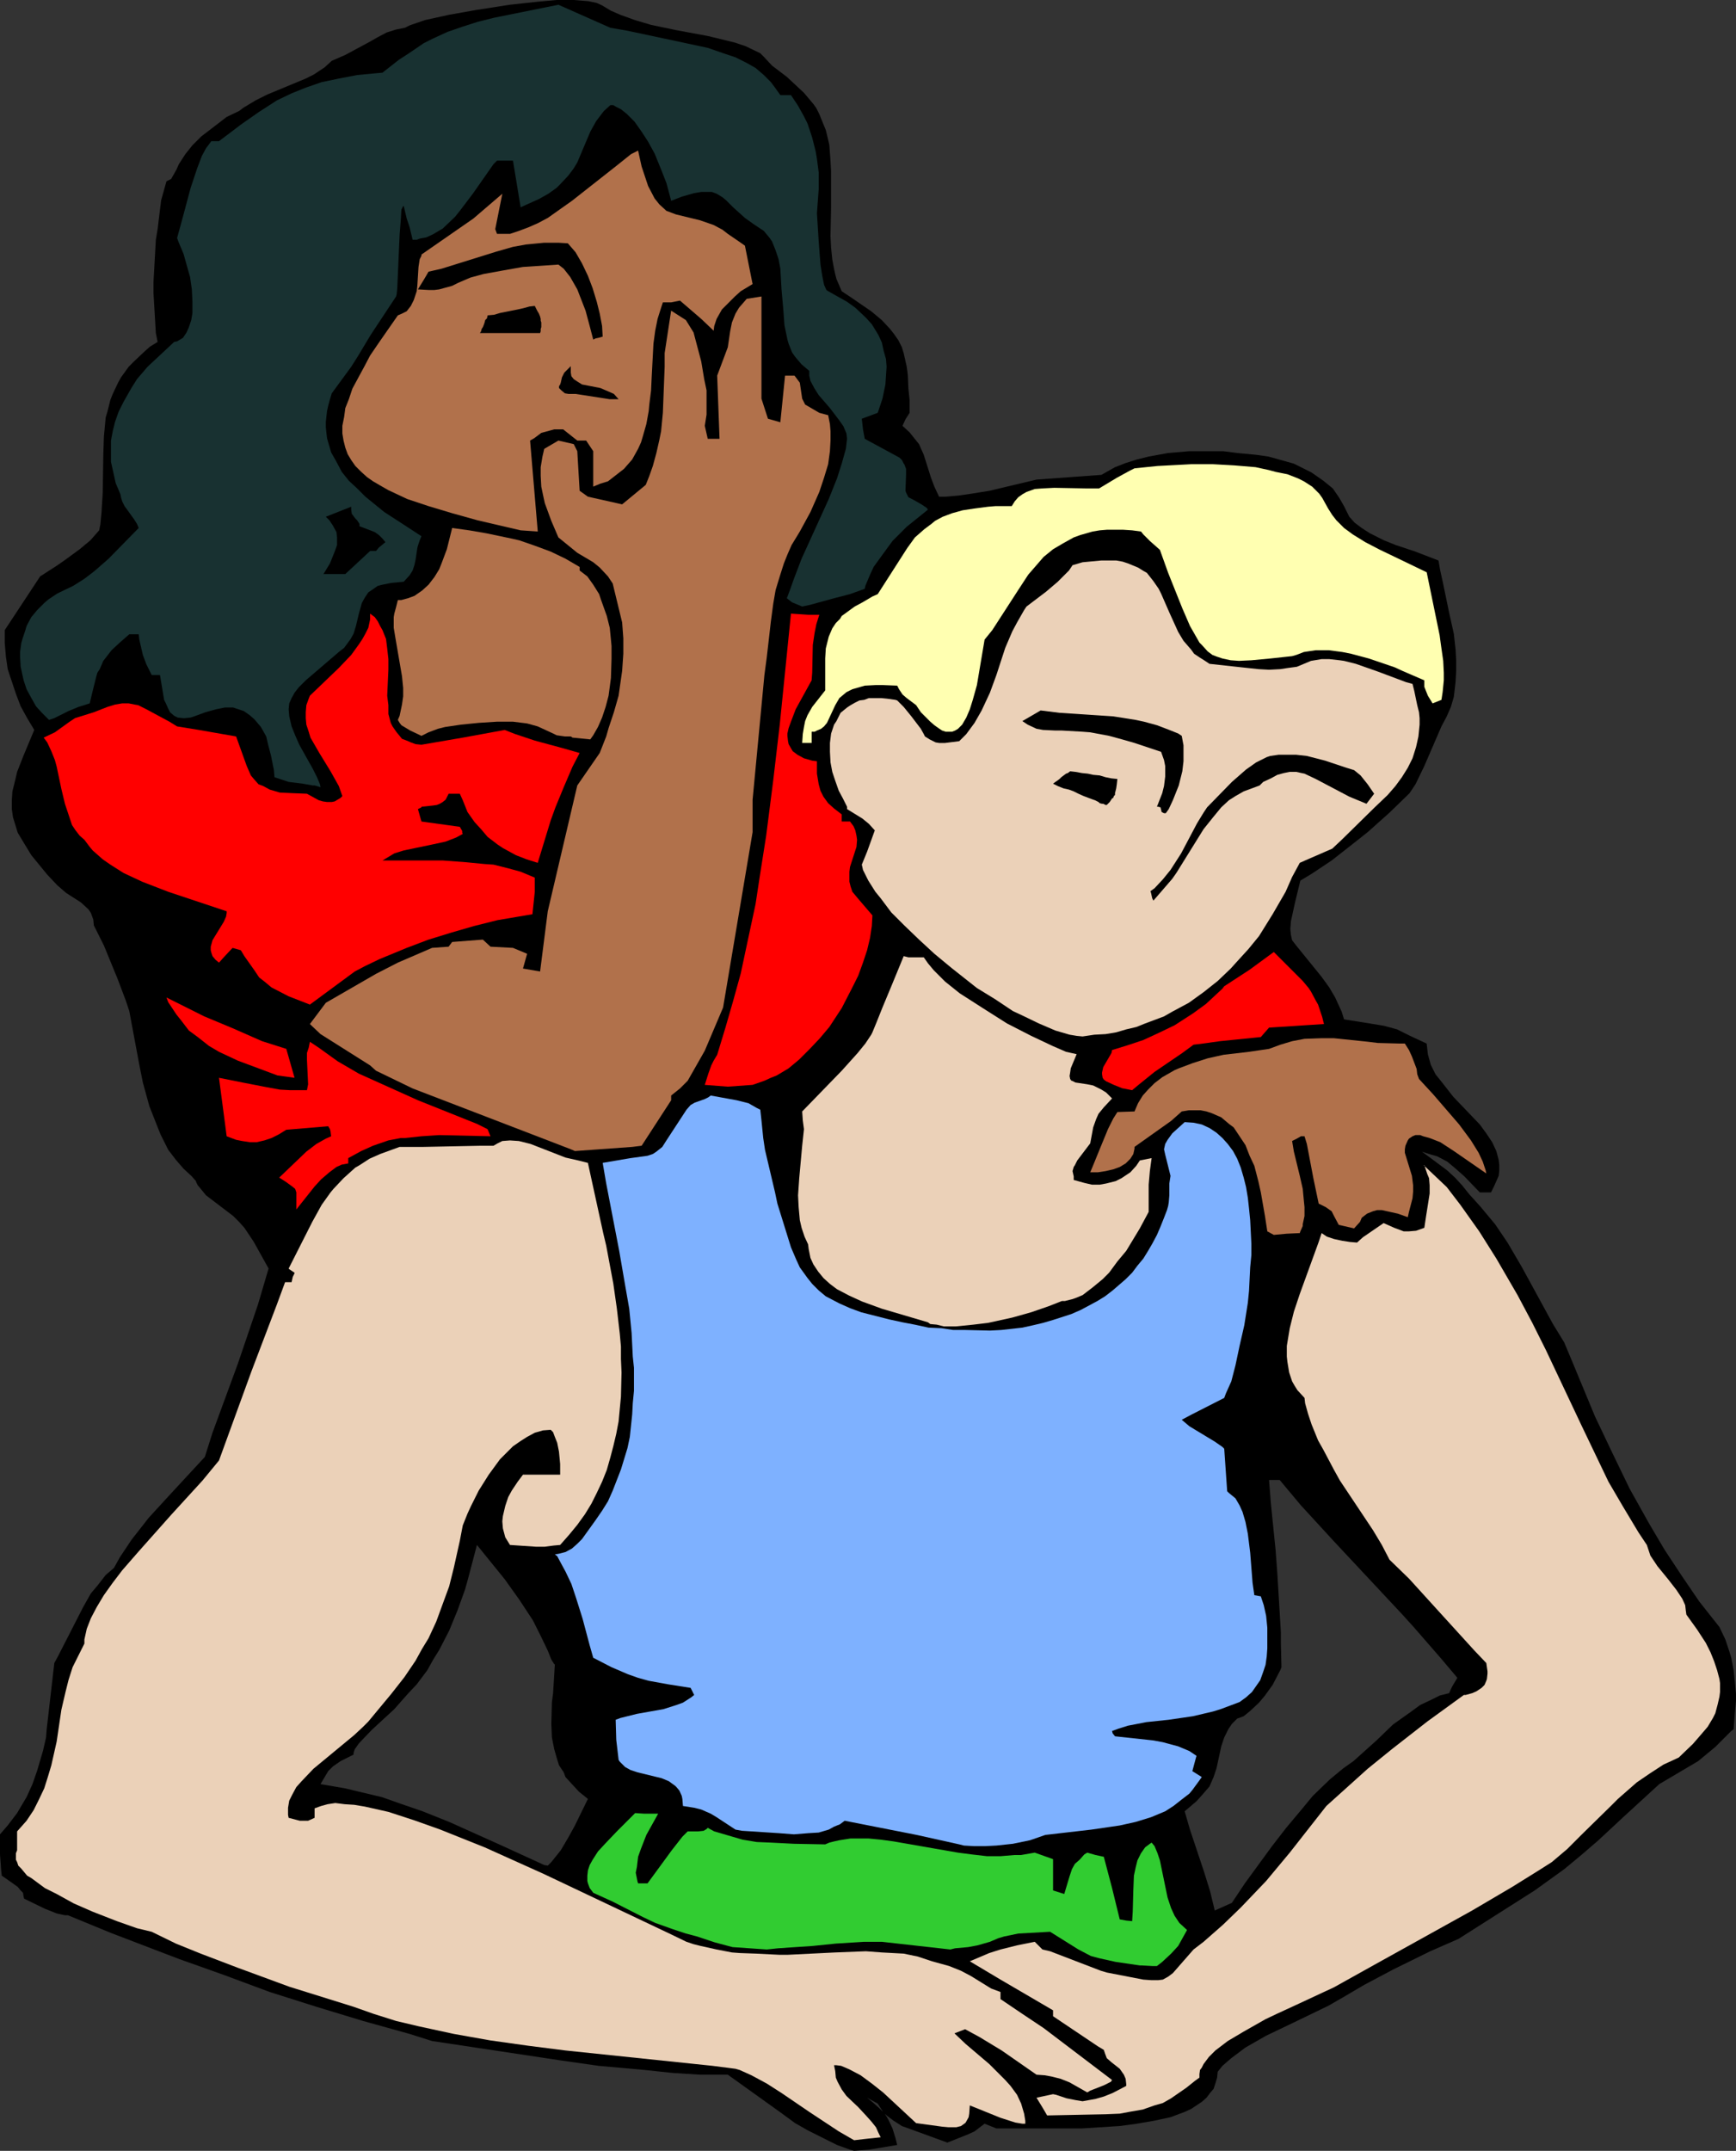 <?xml version="1.0" encoding="UTF-8" standalone="no"?>
<svg
   version="1.0"
   width="125.743mm"
   height="155.711mm"
   id="svg25"
   sodipodi:docname="Massage 1.wmf"
   xmlns:inkscape="http://www.inkscape.org/namespaces/inkscape"
   xmlns:sodipodi="http://sodipodi.sourceforge.net/DTD/sodipodi-0.dtd"
   xmlns="http://www.w3.org/2000/svg"
   xmlns:svg="http://www.w3.org/2000/svg">
  <rect width="100%" height="100%" fill="#333333" stroke="none"/>
  <sodipodi:namedview
     id="namedview25"
     pagecolor="#ffffff"
     bordercolor="#000000"
     borderopacity="0.25"
     inkscape:showpageshadow="2"
     inkscape:pageopacity="0.0"
     inkscape:pagecheckerboard="0"
     inkscape:deskcolor="#d1d1d1"
     inkscape:document-units="mm" />
  <defs
     id="defs1">
    <pattern
       id="WMFhbasepattern"
       patternUnits="userSpaceOnUse"
       width="6"
       height="6"
       x="0"
       y="0" />
  </defs>
  <path
     style="fill:#000000;fill-opacity:1;fill-rule:evenodd;stroke:none"
     d="m 12.766,473.3 h 89.038 l 6.141,-5.656 3.717,-4.201 2.424,-2.585 2.909,-3.878 1.616,-2.909 1.616,-2.585 2.747,-5.332 2.262,-5.494 2.101,-5.817 0.808,-2.909 2.424,-9.211 7.595,9.372 4.04,5.656 3.717,5.656 2.101,4.201 1.939,4.04 0.97,2.424 0.808,1.293 h 0.162 l -0.485,7.918 -0.323,2.424 -0.162,5.979 0.162,3.717 0.646,3.232 0.646,2.262 0.646,2.101 1.293,1.939 0.485,1.293 1.778,1.939 1.939,2.101 2.424,1.939 -3.555,7.272 -1.778,3.232 -2.101,3.555 -2.586,3.232 -0.97,0.97 -0.97,-0.162 -11.635,-5.333 -14.382,-6.464 -7.272,-2.909 -5.656,-1.939 -5.494,-1.939 -6.141,-1.454 -4.04,-0.97 -6.625,-1.131 2.101,-3.555 1.293,-1.293 2.101,-1.454 3.555,-1.778 v -0.485 l 0.323,-0.97 1.131,-1.616 3.555,-3.717 H 12.766 l -0.162,2.101 -0.808,3.555 -1.616,5.494 -1.293,3.717 -1.616,3.555 -0.97,1.616 -1.616,2.747 -2.586,3.393 L 0,501.902 v 5.494 l 0.323,4.363 0.162,1.454 2.101,1.454 2.262,1.616 0.808,0.97 0.646,0.646 0.162,1.131 0.162,0.485 5.656,2.747 3.232,1.293 2.262,0.485 h 0.808 l 11.796,4.848 18.583,7.11 12.281,4.363 12.604,4.686 12.766,4.04 12.766,3.878 12.766,3.555 6.141,1.939 35.389,5.333 10.18,1.454 12.604,1.131 7.595,0.808 7.595,0.485 h 7.595 l 14.22,10.18 4.201,3.07 3.393,1.939 5.817,2.909 2.262,1.131 3.555,1.293 1.131,0.323 4.04,-0.323 7.757,-1.293 -0.485,-1.939 -0.808,-2.585 -1.131,-2.424 -0.97,-1.616 -1.454,-1.454 -1.616,-1.454 -1.778,-1.454 2.909,1.616 1.454,2.262 0.97,0.97 1.939,1.454 2.262,1.454 2.262,0.808 10.18,3.717 5.656,-2.262 1.778,-0.808 2.747,-2.101 3.232,1.293 h 15.836 7.595 l 7.595,-0.485 2.586,-0.162 4.848,-0.646 4.686,-0.808 4.525,-0.97 3.878,-1.454 1.778,-0.808 1.454,-0.97 1.454,-0.97 1.293,-1.131 0.97,-1.293 0.97,-1.131 0.485,-1.454 0.485,-1.616 0.162,-1.616 1.293,-1.616 2.424,-2.101 3.878,-2.909 3.393,-1.939 2.262,-1.293 7.433,-3.555 9.696,-4.686 4.201,-2.424 5.494,-3.232 7.918,-4.201 10.18,-5.009 7.756,-3.393 20.846,-13.25 8.08,-5.817 4.686,-3.878 4.686,-4.04 6.949,-6.464 9.696,-8.888 10.665,-6.302 h -94.371 l -2.747,1.939 -3.717,3.07 -4.686,4.525 -3.07,3.717 -4.201,5.009 -3.878,5.009 -7.433,10.18 -3.555,5.332 -4.686,2.101 -1.293,-5.333 -1.616,-5.171 -3.878,-11.635 -1.454,-5.009 3.232,-2.747 1.454,-1.616 2.101,-2.424 1.131,-2.585 0.808,-2.424 1.293,-5.979 0.808,-2.424 1.131,-2.262 0.97,-1.454 1.454,-1.454 1.778,-0.646 1.778,-1.454 2.424,-2.262 1.616,-1.939 2.101,-2.909 2.101,-4.04 0.323,-0.808 -0.162,-6.464 v -3.07 l -0.97,-16.159 -0.485,-6.464 -1.293,-12.766 -0.485,-6.302 h 2.909 l 5.817,6.948 9.049,9.857 18.745,20.037 3.07,3.393 7.595,8.726 4.363,5.171 -1.454,2.424 -0.808,1.778 -2.586,0.646 -2.586,1.293 -2.747,1.293 -2.424,1.778 -5.009,3.555 -4.525,4.363 -6.302,5.656 h 94.371 l 4.686,-3.878 4.363,-4.363 0.646,-0.485 0.323,-4.201 0.323,-3.555 v -1.939 l -0.323,-3.393 -0.323,-3.07 -0.646,-3.393 -0.485,-1.616 -1.131,-3.393 -1.616,-3.393 -5.494,-6.948 -4.848,-7.11 -4.686,-7.11 -4.201,-7.11 -5.333,-9.534 -4.848,-10.019 -4.686,-9.857 -6.302,-15.19 -2.101,-5.009 -3.07,-5.009 -8.564,-15.674 -3.878,-6.625 -3.393,-5.009 -4.04,-4.848 -3.07,-3.393 -1.939,-2.424 -1.939,-2.101 -2.101,-1.939 -2.586,-1.939 -4.363,-3.232 1.939,0.646 2.262,0.646 2.747,1.454 1.939,1.616 2.747,2.424 4.201,4.363 h 3.07 l 0.808,-1.616 0.646,-1.454 0.646,-1.454 0.162,-1.454 v -1.454 l -0.162,-1.454 -0.646,-2.424 -1.131,-2.424 -1.616,-2.424 -1.778,-2.424 -7.272,-7.595 -2.909,-3.717 -1.939,-2.424 -1.293,-2.585 -0.808,-2.909 -0.323,-2.909 -4.525,-2.101 -3.555,-1.778 -3.555,-0.97 -3.878,-0.646 -7.11,-1.131 -0.646,-2.101 -1.778,-3.878 -1.616,-2.747 -2.101,-2.909 -6.949,-8.564 -1.131,-1.454 -0.323,-1.454 -0.162,-1.616 0.162,-2.101 1.131,-5.171 1.454,-5.979 3.232,-1.939 5.333,-3.555 5.979,-4.686 3.878,-3.07 5.979,-5.333 5.494,-5.333 1.616,-2.424 2.424,-5.009 4.686,-10.827 1.454,-2.747 1.131,-2.585 0.808,-2.747 0.323,-2.747 0.162,-1.454 0.162,-2.909 v -2.909 l -0.162,-2.909 -0.485,-4.363 -1.293,-5.817 -1.778,-8.564 -0.646,-2.909 -0.485,-2.747 -6.302,-2.424 -5.333,-1.778 -3.232,-1.293 -3.878,-1.939 -2.262,-1.454 -1.939,-1.454 -1.454,-1.616 -1.454,-2.909 -1.293,-2.262 -1.778,-2.585 -2.586,-2.101 -3.232,-2.262 -4.848,-2.424 -4.04,-1.131 -2.909,-0.808 -3.393,-0.485 -5.171,-0.485 -3.717,-0.485 h -5.656 -3.878 l -5.656,0.485 -5.333,0.97 -3.232,0.808 -3.07,0.97 -2.909,1.131 -2.586,1.454 -1.131,0.646 -17.775,1.293 -12.928,3.07 -5.009,0.808 -3.393,0.485 -3.555,0.323 h -1.778 l -1.293,-2.747 -0.97,-2.585 -1.939,-6.14 -1.293,-2.909 -1.293,-1.616 -1.293,-1.616 -1.939,-1.778 0.808,-1.778 1.131,-1.778 v -3.555 l -0.323,-3.07 -0.162,-3.717 -0.162,-1.293 -0.162,-1.131 -0.808,-3.555 -0.485,-1.616 -0.97,-1.939 -1.131,-1.616 -1.131,-1.454 -2.262,-2.424 -2.909,-2.424 -5.171,-3.555 -2.909,-1.939 -0.485,-1.131 -0.97,-2.262 -0.323,-1.293 -0.323,-1.454 -0.485,-2.585 -0.323,-3.232 -0.162,-3.07 0.162,-7.918 v -6.787 -3.07 l -0.162,-2.909 -0.323,-4.363 -0.646,-2.747 -0.323,-1.293 -1.778,-4.363 -0.808,-1.616 -0.808,-1.131 -2.586,-3.07 -4.686,-4.363 -4.04,-3.07 -2.262,-2.424 -0.97,-0.97 -4.04,-1.939 -2.909,-0.97 -7.272,-1.778 -8.726,-1.616 -6.949,-1.454 -4.363,-1.293 -4.04,-1.454 -2.586,-1.131 -2.424,-1.454 L 163.371,0.808 161.109,0.323 157.069,0 H 152.383 l -5.333,0.485 -7.433,0.808 -9.372,1.454 -7.272,1.293 -6.625,1.454 -4.201,1.454 -1.293,0.646 -2.424,0.485 -2.586,0.808 -2.424,1.293 -2.586,1.454 -6.302,3.393 -3.717,1.616 -1.939,1.778 -2.909,1.939 -2.262,1.131 -10.504,4.363 -3.232,1.616 -3.232,1.939 -1.293,0.97 -3.393,1.616 -4.201,3.232 -2.747,2.101 -2.424,2.424 -1.939,2.424 -1.778,2.747 -0.646,1.454 -1.454,2.585 -1.293,0.646 -1.454,5.171 -0.323,2.585 -0.646,5.333 -0.485,2.909 -0.323,5.817 -0.323,5.817 v 2.909 l 0.323,5.494 0.323,5.494 0.485,2.424 -2.101,1.293 -1.454,1.293 -2.909,2.747 -1.454,1.454 -2.101,2.909 -0.808,1.454 -1.454,3.07 -0.646,1.616 -0.808,3.232 -0.485,1.616 -0.162,1.778 -0.323,3.393 -0.162,5.009 -0.162,10.342 -0.323,5.333 -0.323,3.393 -0.323,1.616 -2.424,2.747 -2.909,2.424 -4.201,3.07 -2.101,1.454 -4.525,2.909 -9.696,14.705 v 1.939 1.616 l 0.323,3.717 0.485,3.393 1.131,3.393 1.131,3.393 1.293,3.393 1.778,3.232 1.939,3.232 -2.909,6.948 -1.778,4.525 -0.646,2.747 -0.646,2.585 -0.162,2.424 v 1.293 1.131 l 0.323,2.262 0.646,2.101 0.646,2.101 1.454,2.424 2.262,3.717 4.363,5.333 2.747,2.909 2.424,2.101 4.04,2.585 2.101,1.939 0.646,0.97 0.646,1.778 0.162,1.616 2.747,5.494 3.717,9.049 2.262,5.979 0.97,2.909 2.747,14.705 0.97,4.848 1.778,6.464 1.778,4.525 1.293,3.232 2.101,4.201 2.101,2.747 2.101,2.424 2.262,2.101 1.131,1.293 v 0.162 l 0.485,0.97 0.808,0.97 1.454,1.778 3.393,2.585 4.04,3.07 1.616,1.616 1.454,1.616 2.586,3.878 4.04,7.272 -2.909,9.857 -5.494,16.159 -6.949,18.906 -2.101,6.625 -10.019,10.827 -5.333,5.817 -4.686,5.979 -3.232,4.848 -1.616,2.909 -2.262,1.939 -2.262,2.909 -1.778,2.101 -2.101,3.717 -6.949,13.574 -0.97,1.778 z"
     id="path1" />
  <path
     style="fill:#ebd1b8;fill-opacity:1;fill-rule:evenodd;stroke:none"
     d="m 389.926,318.819 0.808,2.424 0.485,1.131 0.162,1.939 v 2.262 l -0.97,6.14 -0.485,3.232 -2.262,0.808 -1.939,0.162 h -1.454 l -2.586,-0.97 -2.909,-1.293 -5.656,3.878 -1.616,1.454 -1.939,-0.162 -2.101,-0.323 -2.262,-0.485 -1.939,-0.646 -1.454,-0.97 -0.808,2.424 -5.171,14.22 -1.616,4.848 -1.131,4.525 -0.808,4.848 v 2.909 l 0.162,1.454 0.485,2.909 0.808,2.424 0.646,1.131 0.808,1.293 1.939,2.101 0.162,1.454 0.808,2.909 0.97,2.909 1.778,4.363 1.454,2.585 2.909,5.494 1.616,2.909 9.049,13.574 2.424,4.04 2.101,4.04 5.333,5.171 8.08,8.888 9.857,10.827 3.232,3.393 0.323,2.262 v 0.646 l -0.162,1.454 -0.162,0.485 -0.485,1.131 -0.808,0.808 -1.454,0.97 -1.131,0.485 -1.778,0.485 h -0.485 l -10.019,7.272 -9.534,7.433 -6.787,5.494 -11.312,10.18 -10.019,12.766 -6.464,7.756 -6.949,7.272 -4.848,4.686 -5.333,4.686 -2.747,2.101 -5.656,6.464 -1.293,0.97 -1.454,0.808 -1.293,0.162 h -1.778 l -2.262,-0.162 -10.019,-1.939 -1.616,-0.485 -13.897,-5.333 -2.101,-0.485 -2.101,-2.101 -4.848,0.97 -4.525,1.131 -3.07,0.97 -5.333,2.262 8.403,5.009 14.382,8.403 v 1.616 l 12.281,8.241 1.616,0.97 0.323,0.97 0.485,1.293 1.293,1.131 2.262,1.778 1.131,1.616 0.485,1.131 0.162,1.454 v 0.485 l -3.717,1.939 -2.424,0.97 -2.262,0.646 -1.778,0.323 -1.778,0.323 -1.939,-0.323 -2.424,-0.485 -2.909,-0.97 -0.808,-0.162 -4.525,0.97 1.778,2.909 1.131,1.939 15.998,-0.323 3.878,-0.162 2.586,-0.485 3.717,-0.646 3.232,-1.131 2.262,-0.646 2.262,-1.293 2.101,-1.454 2.101,-1.454 2.424,-1.939 1.131,-0.808 v -0.97 l 0.162,-1.131 0.485,-0.646 0.485,-0.97 1.454,-1.939 1.778,-1.778 3.393,-2.585 4.363,-2.585 5.979,-3.393 3.07,-1.454 6.302,-2.909 9.372,-4.363 11.312,-6.302 26.501,-14.705 10.988,-6.464 7.272,-4.525 3.555,-2.262 4.201,-3.555 3.878,-3.878 8.08,-7.918 1.939,-1.939 5.171,-4.525 3.555,-2.424 3.717,-2.424 4.201,-1.939 3.878,-3.717 2.101,-2.424 1.939,-2.262 1.454,-2.424 0.646,-1.293 0.646,-2.424 0.485,-2.101 0.162,-1.293 v -2.424 l -0.162,-1.131 -0.646,-2.424 -0.808,-2.424 -0.97,-2.424 -1.293,-2.585 -2.424,-3.717 -2.909,-4.04 -0.162,-1.131 -0.162,-1.454 -0.808,-1.778 -1.616,-2.424 -2.262,-2.909 -2.909,-3.555 -1.939,-2.909 -0.323,-0.97 -0.646,-1.939 -2.262,-3.393 -4.363,-7.272 -3.878,-6.625 -7.433,-15.513 -9.696,-20.522 -3.717,-7.433 -4.04,-7.595 -5.817,-10.019 -4.686,-7.433 -5.171,-7.272 -3.717,-4.848 -6.141,-5.817 -0.162,-0.162 z"
     id="path2" />
  <path
     style="fill:#ebd1b8;fill-opacity:1;fill-rule:evenodd;stroke:none"
     d="m 233.826,585.606 -4.201,-2.424 -8.08,-5.333 -7.595,-5.171 -4.04,-2.585 -4.201,-2.262 -3.232,-1.454 -1.131,-0.323 -6.302,-0.808 -40.237,-4.201 -10.18,-1.293 -10.342,-1.454 -10.019,-1.778 -9.696,-2.101 -6.141,-1.454 -6.141,-1.939 -5.494,-1.939 -17.614,-5.494 -14.059,-5.171 -10.18,-3.878 -6.787,-2.747 -6.625,-3.232 -4.04,-0.97 -5.494,-1.939 -6.625,-2.585 -5.171,-2.262 -4.686,-2.585 -3.232,-1.616 -3.717,-2.747 -1.131,-0.646 -1.616,-1.939 -0.808,-0.808 -0.323,-0.97 -0.323,-0.646 v -0.97 -0.808 l 0.323,-0.808 v -5.171 l 2.586,-2.909 1.939,-2.909 1.454,-2.909 1.454,-3.07 0.97,-3.07 0.97,-3.232 1.454,-6.464 1.293,-8.726 1.131,-4.848 0.808,-3.232 1.131,-3.555 1.616,-3.232 1.616,-3.232 v -1.131 l 0.646,-2.909 1.131,-2.909 1.616,-3.07 1.939,-3.232 2.424,-3.393 2.586,-3.393 4.363,-5.009 9.049,-10.18 8.564,-9.372 4.525,-5.494 8.888,-24.4 6.949,-18.26 2.262,-6.14 h 1.778 l 0.323,-1.454 0.485,-0.97 v -0.162 l -1.454,-0.97 -0.162,-0.162 6.464,-12.766 2.586,-4.686 2.424,-3.393 0.808,-0.97 2.747,-2.909 3.232,-2.909 1.131,-0.646 2.747,-1.778 2.909,-1.293 3.555,-1.293 1.778,-0.646 h 6.302 l 15.998,-0.323 h 3.393 l 1.131,-0.646 1.293,-0.646 2.101,-0.162 2.424,0.162 3.232,0.808 9.534,3.717 3.555,0.808 2.586,0.646 4.201,19.229 0.808,3.393 1.939,10.342 0.97,6.787 0.808,6.948 0.323,3.555 v 3.393 l 0.162,3.717 -0.162,6.625 -0.323,3.393 -0.323,3.393 -0.646,3.393 -0.808,3.393 -0.808,3.07 -0.97,3.393 -1.293,3.232 -1.454,3.07 -1.454,2.909 -1.778,2.909 -2.101,2.909 -2.262,2.747 -2.424,2.747 -1.778,0.162 -2.424,0.323 h -2.424 l -7.11,-0.485 -1.293,-2.101 -0.646,-2.424 -0.162,-1.939 0.162,-1.454 0.646,-2.747 0.808,-2.424 0.97,-1.778 1.616,-2.424 1.454,-1.939 h 10.18 v -2.909 l -0.323,-3.393 -0.485,-2.424 -0.646,-1.616 -0.485,-1.293 -0.646,-0.646 -2.101,0.162 -2.262,0.646 -2.101,1.131 -1.778,1.131 -2.101,1.454 -1.616,1.616 -1.939,1.939 -3.07,4.201 -2.747,4.363 -2.101,4.201 -0.97,2.101 -1.293,3.232 -0.808,4.201 -1.616,7.272 -1.293,5.171 -1.778,4.848 -1.778,4.848 -2.101,4.525 -1.778,2.909 -1.778,3.232 -3.07,4.525 -3.555,4.525 -6.302,7.595 -1.454,1.454 -2.424,2.262 -11.15,9.211 -3.232,3.393 -1.454,1.616 -1.131,2.101 -0.808,1.616 -0.162,0.97 -0.162,0.97 v 0.97 0.97 l 0.162,0.808 3.07,0.808 h 0.97 1.293 l 1.778,-0.808 V 494.792 l 1.778,-0.646 1.778,-0.485 2.101,-0.323 2.586,0.323 2.586,0.162 2.909,0.485 6.464,1.454 6.949,2.262 7.272,2.585 12.12,4.848 16.159,7.272 34.419,16.321 4.686,2.262 1.939,0.646 1.939,0.485 4.363,0.97 4.201,0.808 2.101,0.162 4.525,0.162 6.464,0.323 h 2.101 l 13.089,-0.646 8.403,-0.323 4.363,0.323 5.979,0.323 3.878,0.808 3.878,1.293 4.686,1.293 3.232,1.293 2.747,1.454 5.494,3.393 2.586,0.97 v 1.939 l 5.979,4.04 5.817,3.878 18.745,14.22 -0.323,0.485 -1.939,0.97 -3.717,1.454 -0.808,0.485 -4.848,-2.747 -2.424,-0.97 -2.586,-0.646 -1.778,-0.323 -2.262,-0.162 -9.534,-6.625 -6.141,-3.717 -3.878,-2.101 -2.909,1.131 3.07,2.909 6.464,5.494 4.363,4.363 1.454,1.616 1.778,2.424 1.131,2.424 0.808,2.747 0.162,0.97 0.162,0.97 v 0.808 h -0.808 l -1.939,-0.323 -4.04,-1.293 -8.403,-3.393 -0.162,2.262 -0.162,0.97 -0.808,1.454 -0.162,0.162 -1.131,0.808 -1.293,0.323 h -2.101 l -1.778,-0.162 -7.11,-0.97 -9.049,-8.403 -3.07,-2.424 -3.07,-2.262 -3.07,-1.616 -2.262,-0.97 -1.293,-0.162 h -0.646 l 0.323,1.616 0.162,1.778 0.485,1.131 1.131,2.101 1.293,1.778 3.232,3.07 2.101,2.262 1.454,1.616 1.293,1.616 0.646,1.454 0.646,1.293 -4.525,0.485 z"
     id="path3" />
  <path
     style="fill:#31cc31;fill-opacity:1;fill-rule:evenodd;stroke:none"
     d="m 312.038,537.775 -6.625,-0.97 -4.363,-0.97 -2.424,-0.646 -3.393,-1.778 -7.756,-4.848 -8.726,0.485 -3.878,0.808 -1.616,0.485 -2.262,0.97 -3.393,0.97 -2.586,0.485 -3.555,0.323 -1.293,0.323 -18.745,-2.101 h -4.848 l -7.756,0.485 -6.302,0.646 -9.534,0.646 -3.07,0.323 -4.686,-0.323 -4.686,-0.323 -4.848,-1.293 -4.848,-1.616 -3.07,-0.808 -3.878,-1.293 -4.525,-1.616 -3.393,-1.616 -8.241,-4.201 -3.555,-1.616 -1.778,-0.808 -0.97,-1.293 -0.485,-1.293 -0.162,-0.646 v -1.454 l 0.162,-1.454 0.485,-1.454 0.808,-1.454 1.454,-2.262 1.939,-2.101 3.232,-3.393 5.009,-5.009 2.424,0.162 h 3.878 l -3.232,5.817 -1.454,3.717 -0.808,2.262 -0.323,2.747 -0.323,1.616 0.485,2.424 0.162,0.485 h 2.586 l 6.625,-9.049 2.909,-3.717 1.454,-1.454 h 2.909 l 1.454,-0.162 0.808,-0.485 0.323,-0.323 1.778,0.97 3.878,1.131 3.878,1.131 3.878,0.646 3.878,0.162 6.302,0.323 8.564,0.162 1.131,-0.485 1.293,-0.323 1.454,-0.323 3.07,-0.485 h 1.616 3.232 l 3.393,0.323 3.555,0.485 17.614,3.07 3.717,0.485 4.201,0.485 h 3.717 l 3.878,-0.323 h 1.778 l 3.717,-0.646 5.009,1.778 v 8.564 l 3.07,0.97 1.454,-4.848 0.646,-1.939 0.808,-1.454 1.293,-1.131 1.293,-1.454 0.808,-0.485 2.262,0.646 2.262,0.485 2.262,8.564 2.101,8.564 1.778,0.323 1.616,0.162 0.162,-2.585 0.162,-5.817 0.162,-4.04 0.485,-2.262 0.485,-1.939 0.97,-1.939 1.131,-1.616 1.293,-0.97 0.485,-0.323 0.808,0.97 0.808,1.939 0.646,1.939 2.101,10.18 0.97,2.909 0.97,2.101 1.293,1.939 2.101,1.939 -1.616,2.909 -0.808,1.454 -1.939,2.101 -2.424,2.262 -1.454,1.131 h -1.293 l -2.909,-0.162 z"
     id="path4" />
  <path
     style="fill:#7eb1ff;fill-opacity:1;fill-rule:evenodd;stroke:none"
     d="m 262.59,504.649 -11.635,-2.585 -19.714,-3.878 -1.293,0.97 -1.616,0.646 -1.454,0.808 -2.747,0.808 -2.747,0.162 -4.04,0.323 -4.201,-0.323 -10.019,-0.646 -1.778,-0.323 -5.171,-3.393 -1.616,-0.97 -2.586,-1.131 -1.939,-0.485 -3.07,-0.485 -0.162,-1.939 -0.162,-0.808 -0.646,-1.454 -0.808,-0.97 -0.323,-0.323 -1.778,-1.293 -1.939,-0.808 -6.625,-1.616 -1.939,-0.646 -1.454,-0.808 -1.454,-1.454 -0.323,-0.485 -0.646,-5.494 -0.162,-5.494 1.293,-0.485 4.525,-1.131 7.272,-1.293 3.555,-1.131 1.778,-0.646 2.262,-1.454 0.808,-0.646 -0.97,-1.939 -6.141,-0.97 -5.333,-0.97 -2.909,-0.808 -2.747,-0.97 -4.525,-1.939 -5.009,-2.585 -0.97,-3.393 -1.939,-7.272 -1.778,-5.656 -1.293,-3.878 -1.616,-3.393 -0.97,-1.778 -1.293,-2.424 -0.646,-0.485 0.97,-0.162 1.939,-0.485 1.778,-0.97 1.454,-1.293 1.293,-1.293 3.717,-5.171 1.778,-2.585 1.616,-2.585 1.293,-2.909 1.131,-2.909 1.131,-2.909 1.778,-5.817 0.646,-3.07 0.646,-6.14 0.162,-3.07 0.323,-3.393 v -6.302 l -0.323,-3.07 -0.323,-6.464 -0.646,-6.625 -1.131,-6.464 -1.616,-9.372 -3.555,-18.421 -0.97,-5.656 7.595,-1.293 4.686,-0.646 1.454,-0.485 0.97,-0.646 1.616,-1.293 1.131,-1.778 5.494,-8.403 1.131,-1.293 1.131,-0.646 2.747,-0.97 0.97,-0.485 0.646,-0.485 7.11,1.293 3.232,0.808 2.262,1.293 0.97,0.485 0.323,2.909 0.485,4.848 0.485,3.232 2.747,11.635 0.646,3.07 3.717,11.958 1.454,3.393 0.97,2.101 2.101,2.909 1.293,1.616 1.778,1.778 1.939,1.616 3.717,1.939 2.909,1.293 3.07,1.131 7.595,1.939 3.717,0.808 3.393,0.646 3.717,0.808 3.555,0.162 3.232,0.485 h 3.393 l 6.625,0.162 3.07,-0.162 5.817,-0.646 2.909,-0.646 2.747,-0.646 2.747,-0.808 5.009,-1.616 2.586,-1.131 4.525,-2.424 2.101,-1.293 2.101,-1.616 3.555,-3.07 1.778,-1.778 1.454,-1.939 1.616,-1.939 1.293,-2.101 1.131,-1.939 1.293,-2.424 0.97,-2.262 0.97,-2.424 0.808,-2.101 0.323,-1.131 0.162,-0.97 0.162,-1.939 v -3.232 l 0.323,-2.101 -1.454,-5.817 -0.323,-1.454 0.323,-1.454 0.646,-1.131 1.293,-1.778 3.393,-3.07 2.424,0.162 2.262,0.485 2.101,0.97 1.939,1.293 1.616,1.454 1.454,1.616 1.454,1.939 1.131,2.101 0.97,2.424 0.808,2.747 0.646,2.585 0.485,2.909 0.323,2.909 0.323,3.232 0.323,6.464 v 3.07 l -0.323,3.393 -0.323,6.464 -0.323,3.232 -0.97,6.14 -1.293,5.656 -1.131,5.333 -1.131,4.363 -1.454,3.232 -0.485,1.293 -8.888,4.525 -2.747,1.454 2.101,1.778 6.949,4.201 2.101,1.454 0.485,0.485 0.808,11.635 0.485,0.485 1.778,1.454 1.131,1.939 0.808,1.778 0.808,2.747 0.646,3.232 0.646,5.171 0.646,8.241 0.485,3.393 1.778,0.323 0.808,2.424 0.646,2.909 0.323,3.232 v 2.262 3.393 l -0.162,2.262 -0.323,2.262 -0.646,1.939 -0.808,2.262 -1.131,1.616 -1.131,1.616 -1.616,1.454 -1.778,1.293 -5.171,1.939 -2.101,0.646 -5.494,1.293 -6.625,0.97 -6.141,0.646 -5.009,0.97 -2.586,0.808 -1.778,0.646 0.162,0.646 0.646,0.808 10.504,1.131 2.586,0.485 4.201,1.131 3.07,1.293 1.939,1.293 -1.131,4.201 1.293,0.808 1.293,0.808 -0.808,1.131 -1.778,2.424 -0.808,0.97 -2.101,1.616 -2.262,1.778 -2.262,1.454 -3.878,1.616 -4.201,1.293 -4.363,0.97 -7.756,1.131 -12.604,1.454 -4.201,1.454 -4.686,0.97 -4.525,0.485 -3.07,0.162 h -3.07 l -2.747,-0.162 z"
     id="path5" />
  <path
     style="fill:#ebd1b8;fill-opacity:1;fill-rule:evenodd;stroke:none"
     d="m 254.026,361.803 -12.604,-3.717 -5.333,-1.939 -3.555,-1.616 -3.393,-1.778 -1.939,-1.454 -1.778,-1.616 -1.454,-1.778 -1.293,-1.939 -0.808,-1.778 -0.485,-2.424 -0.162,-1.293 -0.97,-2.101 -0.808,-2.424 -0.485,-2.101 -0.323,-3.555 -0.162,-3.232 0.323,-4.686 0.808,-8.888 0.485,-4.525 -0.323,-2.424 -0.162,-2.424 10.827,-11.15 4.363,-4.848 2.101,-2.585 1.616,-2.424 0.323,-0.646 1.131,-2.747 1.616,-4.04 2.424,-5.817 3.393,-8.241 1.293,0.323 h 2.909 1.293 l 1.131,1.616 1.616,1.939 3.07,3.07 4.04,3.232 6.302,4.04 6.625,4.201 6.625,3.393 5.817,2.747 3.717,1.616 2.909,0.646 -1.616,3.878 -0.162,1.131 -0.162,0.97 0.162,0.808 0.323,0.485 h 0.162 l 0.97,0.485 3.232,0.485 1.616,0.323 2.262,1.131 1.293,0.808 1.616,1.616 -2.262,2.424 -1.454,1.778 -0.646,1.454 -0.808,2.262 -0.808,4.363 -3.555,4.686 -0.646,1.293 -0.323,0.485 -0.323,1.131 0.323,1.454 v 0.97 l 2.909,0.808 2.101,0.485 h 2.101 l 1.778,-0.323 2.586,-0.646 1.616,-0.808 2.424,-1.616 1.616,-1.778 0.97,-1.454 3.232,-0.646 -0.485,3.555 -0.323,3.717 v 3.555 1.939 1.939 l -2.424,4.525 -3.717,6.14 -2.424,2.909 -2.262,3.07 -1.778,1.778 -2.747,2.262 -2.747,2.101 -1.939,0.808 -0.97,0.323 -1.939,0.485 h -0.808 l -3.717,1.454 -4.686,1.616 -5.171,1.454 -6.625,1.454 -4.04,0.485 -4.848,0.485 h -3.232 l -1.939,-0.485 -1.778,-0.162 z"
     id="path6" />
  <path
     style="fill:#b1714b;fill-opacity:1;fill-rule:evenodd;stroke:none"
     d="m 348.72,337.887 -1.778,-0.97 -0.646,-4.201 -1.131,-6.464 -0.646,-2.909 -1.131,-4.363 -1.293,-2.747 -1.131,-2.909 -1.616,-2.424 -1.616,-2.424 -1.293,-0.97 -2.101,-1.778 -2.586,-1.131 -1.454,-0.485 -1.616,-0.323 h -1.454 -1.778 l -1.939,0.323 -2.909,2.585 -10.019,7.11 v 0.485 l -0.323,1.454 -0.808,1.293 -1.293,1.293 -1.616,0.97 -1.778,0.646 -2.101,0.485 -2.101,0.323 h -2.101 l 0.808,-1.939 1.778,-4.363 2.262,-5.494 1.454,-2.909 1.131,-1.778 4.686,-0.162 0.97,-2.262 1.293,-2.101 1.454,-1.616 1.778,-1.778 2.101,-1.616 3.393,-1.939 1.131,-0.485 3.878,-1.454 4.04,-1.293 4.363,-0.97 6.949,-0.808 5.494,-0.808 3.07,-1.131 3.232,-0.97 3.393,-0.646 4.525,-0.162 h 3.555 l 9.372,0.97 2.586,0.323 5.979,0.162 h 1.454 l 1.131,1.778 0.808,1.778 1.293,3.393 0.162,1.454 0.485,1.293 3.878,4.201 7.11,8.241 3.232,4.363 2.101,3.393 1.131,2.424 0.808,2.424 0.162,0.808 -8.888,-6.14 -3.717,-2.424 -2.909,-1.131 -1.778,-0.485 -0.808,-0.323 h -1.293 l -0.808,0.323 -0.97,0.646 -0.323,0.485 -0.646,1.454 -0.162,0.97 v 0.97 l 1.939,6.302 0.323,2.585 v 1.778 l -0.162,1.778 -0.97,3.717 -0.323,1.454 -2.747,-0.97 -2.909,-0.646 -1.454,-0.323 h -1.293 l -1.131,0.323 -1.616,0.646 -1.454,1.131 -0.485,1.131 -1.616,1.778 -4.201,-0.97 -1.293,-2.424 -0.646,-1.293 -1.616,-1.131 -1.939,-0.97 -1.454,-6.948 -1.778,-9.372 -0.646,-2.101 h -0.97 l -1.131,0.646 -1.293,0.646 0.485,2.909 1.616,6.625 0.808,3.555 0.323,3.393 0.162,1.616 v 2.424 l -0.485,2.262 v 0.485 l -0.646,1.454 -0.162,0.485 -3.555,0.162 z"
     id="path7" />
  <path
     style="fill:#ff0000;fill-opacity:1;fill-rule:evenodd;stroke:none"
     d="m 81.12,330.939 v -3.717 -0.97 l -0.323,-0.97 -0.808,-0.646 -1.778,-1.293 -1.778,-1.131 7.433,-7.11 2.747,-2.101 2.586,-1.454 1.454,-0.646 -0.162,-1.293 -0.162,-0.646 -0.485,-0.808 -11.473,0.97 -2.101,1.293 -1.939,0.97 -1.939,0.646 -2.101,0.485 H 68.354 l -2.101,-0.323 -1.616,-0.323 -2.586,-0.97 -2.101,-15.998 6.464,1.293 5.817,1.131 4.363,0.808 2.909,0.162 h 3.07 1.454 l 0.323,-1.616 -0.323,-6.787 v -1.778 l 0.485,-1.454 0.323,-1.616 2.424,1.616 5.171,3.717 5.817,3.393 6.464,2.909 9.696,4.363 16.159,6.464 2.909,1.454 0.808,1.939 -14.059,-0.323 -4.848,0.323 -4.525,0.485 h -1.131 l -3.393,0.646 -4.201,1.454 -3.232,1.454 -3.555,1.939 v 1.454 l -1.778,0.323 -1.454,0.646 -1.939,1.454 -2.262,1.939 -1.778,1.939 z"
     id="path8" />
  <path
     style="fill:#b1714b;fill-opacity:1;fill-rule:evenodd;stroke:none"
     d="m 156.261,314.456 -10.504,-4.04 -32.804,-12.604 -10.019,-4.848 -1.616,-1.454 -13.574,-8.564 -2.909,-2.747 4.363,-5.817 13.735,-7.918 5.979,-3.07 9.372,-4.04 4.525,-0.323 0.97,-1.293 8.403,-0.646 2.101,1.939 6.141,0.323 3.878,1.616 -1.131,4.04 4.686,0.808 2.101,-16.482 8.08,-34.419 6.141,-8.888 1.778,-4.525 0.646,-2.262 1.454,-4.363 1.293,-4.525 0.323,-2.262 0.646,-4.525 0.323,-4.686 V 174.68 l -0.323,-4.363 -2.586,-10.665 -1.293,-1.939 -2.262,-2.424 -1.778,-1.454 -4.363,-2.585 -5.171,-4.201 -1.939,-4.525 -1.778,-4.848 -0.323,-1.454 -0.646,-3.07 -0.162,-2.909 v -2.424 l 0.485,-2.909 0.485,-2.101 3.878,-2.262 4.201,0.97 0.97,1.939 0.646,10.827 2.262,1.616 9.372,2.101 6.464,-5.333 0.97,-2.424 0.97,-2.747 0.97,-3.555 0.808,-3.555 0.485,-2.424 0.485,-5.009 0.485,-12.604 v -3.717 l 1.778,-11.635 4.04,2.585 2.101,3.393 2.101,7.918 0.808,4.848 0.646,3.07 v 1.778 4.848 l -0.485,3.07 0.808,3.555 h 3.232 l -0.646,-17.29 2.909,-7.756 0.646,-4.363 0.485,-2.424 0.97,-2.424 0.97,-1.616 2.101,-2.424 4.04,-0.646 v 27.955 l 1.778,5.494 3.393,0.97 1.293,-12.766 h 2.586 l 1.454,1.939 0.646,4.363 0.808,1.616 3.878,2.262 2.424,0.646 0.485,2.424 0.162,1.939 v 2.585 l -0.162,2.909 -0.485,3.555 -1.131,3.717 -1.293,3.878 -2.424,5.494 -2.909,5.333 -2.262,3.717 -1.131,2.585 -0.97,2.424 -1.131,3.555 -1.131,3.717 -0.646,3.717 -0.646,4.848 -1.131,9.857 -0.646,4.848 -3.232,34.096 v 8.888 l -8.08,47.993 -5.009,11.796 -4.686,8.241 -2.101,2.101 -2.424,1.939 v 1.293 l -8.08,12.443 -2.586,0.323 -15.675,1.131 z"
     id="path9" />
  <path
     style="fill:#ff0000;fill-opacity:1;fill-rule:evenodd;stroke:none"
     d="m 307.352,297.812 -2.424,-0.97 -2.101,-0.97 -0.646,-0.485 -0.323,-0.485 -0.162,-0.97 v -0.485 l 0.323,-1.454 2.262,-3.878 0.162,-0.808 4.201,-1.293 4.363,-1.454 4.201,-1.939 4.363,-2.101 5.009,-3.232 3.555,-2.585 2.262,-2.101 2.262,-2.101 0.485,-0.646 6.949,-4.525 6.625,-4.848 7.918,7.918 1.616,1.939 0.646,0.97 1.293,2.424 0.646,1.131 1.131,3.393 0.485,1.939 -15.028,0.97 -2.262,2.585 -11.15,1.131 -4.686,0.646 -2.586,0.323 -3.07,2.262 -7.595,5.171 -4.201,3.393 -1.939,1.616 -2.424,-0.485 z"
     id="path10" />
  <path
     style="fill:#ff0000;fill-opacity:1;fill-rule:evenodd;stroke:none"
     d="m 199.245,297.328 -6.302,-0.485 0.97,-3.07 0.808,-2.262 0.646,-1.293 0.97,-1.616 2.262,-7.433 2.101,-7.272 2.101,-7.595 1.616,-7.595 2.424,-11.311 1.131,-7.433 1.778,-11.311 1.939,-15.19 1.778,-15.19 3.07,-30.379 4.848,0.323 h 2.909 l -0.808,2.585 -0.485,2.424 -0.485,3.232 -0.162,7.595 -0.162,2.101 -4.363,7.918 -1.293,3.393 -0.646,1.778 -0.323,1.454 v 0.646 l 0.162,1.454 0.162,0.808 0.646,1.131 0.485,0.808 1.293,0.97 1.778,0.97 2.262,0.646 1.293,0.162 v 3.393 l 0.485,2.909 0.485,1.778 0.808,1.616 1.293,1.778 1.616,1.454 2.101,1.616 v 1.939 h 2.262 l 0.97,1.293 0.485,1.131 0.323,1.454 0.162,1.131 -0.162,1.939 -1.778,5.494 -0.162,1.293 v 1.454 1.293 l 0.323,1.293 0.485,1.454 1.616,1.939 3.878,4.525 -0.162,2.909 -0.485,3.232 -0.808,3.393 -1.131,3.393 -1.293,3.555 -1.778,3.555 -2.747,5.333 -3.393,5.171 -2.586,3.07 -2.747,2.909 -2.909,2.909 -2.909,2.424 -3.232,1.939 -1.616,0.646 -1.778,0.808 -3.232,1.131 z"
     id="path11" />
  <path
     style="fill:#ff0000;fill-opacity:1;fill-rule:evenodd;stroke:none"
     d="m 75.949,294.257 -10.827,-4.04 -5.171,-2.424 -2.747,-1.616 -3.07,-2.424 -2.424,-1.778 -2.101,-2.747 -1.293,-1.616 -2.262,-3.393 -0.485,-1.293 10.342,5.171 7.757,3.232 8.08,3.555 6.625,2.101 2.262,7.918 z"
     id="path12" />
  <path
     style="fill:#ff0000;fill-opacity:1;fill-rule:evenodd;stroke:none"
     d="m 11.958,201.827 3.07,-1.454 4.04,-2.909 1.454,-0.97 2.586,-0.808 2.586,-0.808 3.717,-1.454 2.101,-0.646 1.939,-0.323 h 1.778 l 1.616,0.323 0.97,0.162 2.262,1.131 6.302,3.393 2.101,1.293 5.979,0.97 10.18,1.778 2.909,8.08 1.131,2.585 0.808,0.97 1.293,1.454 1.293,0.485 1.778,0.97 2.747,0.808 3.393,0.162 4.04,0.162 3.232,1.778 1.131,0.323 1.131,0.162 h 1.293 l 0.808,-0.162 1.616,-0.97 0.485,-0.485 -0.97,-2.747 -2.262,-4.04 -3.07,-5.009 -2.424,-4.201 -0.485,-1.616 -0.646,-1.939 -0.162,-1.778 v -1.616 l 0.162,-1.939 0.646,-1.778 0.323,-0.808 7.918,-7.595 3.393,-3.555 2.101,-2.909 0.97,-1.454 0.808,-1.454 0.808,-1.616 0.485,-2.262 v -1.616 l 1.293,0.97 0.808,1.131 0.646,1.293 0.646,1.131 0.97,2.424 0.323,2.585 0.323,2.909 v 2.909 l -0.323,7.11 0.323,2.585 v 2.424 l 0.646,2.424 0.485,0.97 1.131,1.616 0.808,0.97 0.646,0.808 1.293,0.485 1.131,0.485 1.293,0.485 1.616,0.162 11.312,-1.939 11.473,-2.101 2.909,1.131 5.333,1.778 7.757,2.101 4.525,1.293 -1.939,3.717 -2.424,5.656 -2.262,5.494 -1.293,3.555 -3.555,11.635 -3.07,-0.97 -2.909,-1.131 -3.555,-1.939 -1.454,-0.97 -2.747,-2.101 -1.778,-2.101 -1.778,-1.939 -1.939,-2.747 -1.293,-3.232 -0.808,-1.778 h -3.07 l -0.808,1.616 -0.808,0.646 -0.808,0.485 -0.808,0.323 -1.131,0.162 -3.07,0.323 v 0.162 l -0.97,0.485 0.646,2.262 0.323,1.131 10.504,1.454 0.646,1.131 v 0.485 l 0.162,0.323 -1.778,0.97 -2.909,1.131 -3.717,0.808 -7.756,1.616 -2.586,0.808 -1.616,0.97 -1.616,0.97 h 16.483 l 6.464,0.485 5.009,0.485 2.424,0.162 3.878,0.97 3.555,0.97 3.878,1.616 v 3.878 l -0.646,6.14 -9.534,1.616 -6.464,1.616 -6.141,1.778 -6.302,1.939 -5.979,2.262 -7.433,3.07 -4.04,1.939 -2.747,1.454 -3.07,2.262 -9.211,6.787 -5.817,-2.262 -4.686,-2.424 -1.939,-1.616 -1.454,-1.131 -1.293,-1.939 -2.747,-3.878 -0.97,-1.616 -1.131,-0.323 -1.131,-0.323 -2.424,2.585 -1.293,1.454 -0.97,-0.808 -0.808,-0.97 -0.323,-0.97 -0.162,-0.646 v -0.97 l 0.485,-1.778 3.07,-5.009 0.646,-1.454 0.162,-0.97 v -0.485 l -15.998,-5.333 -7.11,-2.747 -5.171,-2.424 -3.555,-2.262 -2.101,-1.454 -2.747,-2.424 -0.808,-0.97 -1.454,-1.939 -1.293,-1.131 -1.131,-1.454 -0.97,-1.454 -0.97,-2.909 -0.97,-2.909 -0.97,-4.04 -1.293,-6.14 -0.485,-1.778 -0.97,-2.424 -1.131,-2.424 z"
     id="path13" />
  <path
     style="fill:#ebd1b8;fill-opacity:1;fill-rule:evenodd;stroke:none"
     d="m 296.363,283.592 -1.616,-0.162 -1.939,-0.323 -3.878,-1.131 -4.525,-1.939 -4.686,-2.262 -2.424,-1.131 -4.848,-3.232 -5.009,-3.07 -6.949,-5.494 -4.686,-3.878 -4.201,-3.878 -4.04,-3.878 -3.555,-3.555 -2.909,-3.878 -1.454,-1.778 -1.939,-3.07 -1.454,-2.909 -0.323,-1.454 1.454,-3.555 2.101,-5.817 -1.616,-1.778 -1.778,-1.454 -4.201,-2.585 v -0.646 l -1.131,-2.262 -1.131,-2.101 -0.97,-2.747 -0.808,-2.424 -0.485,-2.585 -0.162,-2.909 v -2.424 l 0.323,-2.585 0.808,-2.424 0.646,-0.97 0.646,-1.293 0.485,-0.97 1.778,-1.454 0.97,-0.646 1.131,-0.646 1.293,-0.646 1.293,-0.162 1.293,-0.485 h 1.616 1.778 l 1.616,0.162 2.262,0.323 0.485,0.162 1.778,1.778 2.101,2.585 2.586,3.393 0.808,1.454 0.323,0.646 1.293,0.808 1.616,0.808 0.97,0.162 h 1.616 l 3.878,-0.485 1.939,-1.939 2.262,-3.07 1.939,-3.393 2.262,-4.848 1.778,-4.848 2.424,-7.433 1.939,-4.525 1.293,-2.424 1.939,-3.393 0.646,-0.97 5.333,-4.04 3.232,-2.747 3.07,-3.07 0.97,-1.454 2.747,-0.808 5.171,-0.485 h 2.101 1.939 l 1.778,0.323 1.454,0.485 2.747,1.131 1.293,0.808 1.131,0.646 1.778,2.262 1.454,2.101 0.646,1.293 2.262,5.171 2.424,5.333 1.454,2.424 2.101,2.424 0.808,1.131 1.454,0.97 1.293,0.808 1.454,0.97 8.888,0.97 4.525,0.485 2.909,0.162 3.07,-0.162 2.101,-0.323 2.424,-0.323 1.939,-0.808 1.939,-0.808 2.909,-0.485 h 2.101 l 2.909,0.323 1.131,0.162 3.232,0.808 5.979,2.101 3.878,1.454 3.878,1.454 1.778,0.485 0.485,1.939 0.808,3.878 0.485,1.939 0.162,1.616 v 1.778 l -0.323,3.232 -0.646,2.909 -0.97,3.07 -1.293,2.585 -1.616,2.585 -1.778,2.424 -2.101,2.424 -3.555,3.393 -8.888,8.726 -2.747,2.585 -7.433,3.232 -1.454,0.646 -2.101,3.878 -1.778,4.04 -3.555,6.14 -3.717,5.979 -2.909,3.555 -3.393,3.717 -1.454,1.616 -3.555,3.393 -3.878,3.07 -4.04,2.909 -4.525,2.424 -2.262,1.293 -5.171,1.939 -2.424,0.97 -2.747,0.646 -2.747,0.808 -2.909,0.485 -3.07,0.162 z"
     id="path14" />
  <path
     style="fill:#000000;fill-opacity:1;fill-rule:evenodd;stroke:none"
     d="m 315.754,246.426 -0.323,-0.646 -0.323,-1.454 -0.162,-0.485 1.131,-0.808 2.262,-2.424 2.101,-2.585 2.909,-4.525 4.363,-8.241 1.778,-2.909 0.97,-1.454 6.787,-6.948 3.878,-3.393 2.747,-1.939 2.909,-1.454 0.97,-0.323 2.262,-0.323 h 2.262 2.586 l 2.909,0.323 5.009,1.293 5.817,1.939 2.101,0.646 1.778,1.454 1.939,2.424 1.778,2.585 -2.101,2.747 -4.686,-1.939 -9.211,-4.848 -3.07,-1.454 -0.808,-0.162 -1.454,-0.323 h -1.778 l -1.616,0.323 -1.778,0.485 -1.778,0.97 -2.101,0.97 -0.97,0.97 -4.363,1.616 -2.262,1.293 -1.778,1.131 -2.101,1.939 -2.262,2.747 -2.586,3.232 -7.433,11.958 -1.131,1.616 -3.07,3.555 z"
     id="path15" />
  <path
     style="fill:#183131;fill-opacity:1;fill-rule:evenodd;stroke:none"
     d="m 85.645,214.916 -2.747,-0.485 -3.878,-0.485 -3.878,-1.293 -0.162,-1.939 -0.808,-4.04 -0.808,-3.07 -0.485,-2.101 -1.454,-2.585 -1.778,-2.101 -1.293,-1.131 -1.616,-1.131 -1.939,-0.646 -0.97,-0.323 h -2.262 l -2.424,0.485 -2.909,0.808 -3.07,1.131 -0.97,0.323 -1.616,0.162 h -0.485 l -1.454,-0.162 -0.97,-0.485 -1.131,-0.97 -0.485,-0.97 -0.646,-1.454 -0.485,-0.97 -0.97,-5.817 -0.162,-0.97 H 41.53 l -1.454,-2.909 -0.97,-2.585 -0.97,-4.201 -0.162,-1.454 h -2.586 l -2.586,2.262 -2.262,2.101 -2.262,2.909 -0.97,2.262 -0.646,0.97 -0.323,1.131 -0.97,3.878 -0.808,3.393 -3.07,0.97 -2.747,1.131 -3.878,1.939 -1.454,0.485 -1.939,-1.939 -1.616,-1.778 -1.454,-2.585 -1.131,-2.101 -0.808,-2.424 -0.323,-1.454 -0.485,-2.262 -0.162,-2.747 v -1.293 l 0.323,-2.424 0.323,-1.131 0.808,-2.424 0.323,-1.131 1.293,-2.424 1.616,-1.939 1.939,-1.939 1.131,-0.97 2.424,-1.616 4.363,-2.101 3.07,-1.939 2.747,-2.101 3.878,-3.393 8.241,-8.403 -0.485,-1.131 -0.808,-1.293 -2.586,-3.555 -0.646,-1.293 -0.323,-1.131 -0.162,-0.808 -1.293,-3.07 -0.646,-2.909 -0.646,-2.909 v -2.909 -1.454 -1.454 l 0.485,-2.585 0.646,-2.585 0.97,-2.747 1.293,-2.585 2.101,-3.717 1.616,-2.585 2.909,-3.393 4.848,-4.525 2.424,-2.262 0.808,-0.162 1.616,-0.97 0.97,-1.454 0.646,-1.454 0.646,-1.939 0.323,-1.939 v -1.939 -1.131 l -0.162,-3.393 -0.485,-3.393 -0.646,-2.262 -1.131,-4.04 -1.293,-3.07 -0.485,-1.293 1.293,-4.686 2.424,-9.049 1.778,-5.333 1.293,-3.393 1.131,-2.101 1.454,-1.939 h 2.101 l 5.979,-4.525 4.848,-3.393 5.009,-3.232 4.04,-1.939 4.04,-1.616 4.201,-1.454 4.686,-0.97 5.009,-0.97 5.171,-0.485 1.778,-0.162 4.525,-3.555 2.747,-1.778 4.04,-2.747 2.586,-1.293 3.878,-1.778 4.201,-1.454 4.04,-1.293 4.525,-1.131 17.614,-3.555 14.22,6.302 4.686,0.808 15.19,3.232 6.787,1.454 4.686,1.616 2.909,0.97 2.909,1.454 2.586,1.454 2.262,1.939 1.939,1.939 0.97,1.293 0.808,1.131 0.808,1.131 h 2.909 l 1.939,2.909 1.616,2.909 0.97,1.939 1.293,3.878 0.97,3.878 0.162,0.97 0.162,0.97 0.485,3.717 v 4.525 l -0.485,6.625 0.485,7.756 0.485,6.302 0.485,3.07 0.485,2.424 0.646,1.454 0.485,0.323 2.586,1.454 2.586,1.454 2.262,1.616 2.909,2.747 1.616,1.778 1.778,2.909 0.97,2.101 0.485,2.262 0.646,2.262 0.162,2.101 -0.162,2.424 -0.162,2.424 -0.808,3.878 -1.293,3.878 -4.363,1.616 0.323,2.909 0.485,2.585 7.756,4.201 1.778,0.97 0.646,0.646 0.485,0.97 0.162,0.162 0.485,1.293 v 1.454 l -0.162,4.525 0.162,0.485 0.646,1.293 1.293,0.646 2.262,1.293 1.454,0.97 0.323,0.485 -5.817,4.686 -3.878,3.878 -3.07,4.201 -2.101,2.909 -0.97,2.101 -1.293,3.07 -0.162,0.808 -4.04,1.454 -4.363,1.131 -6.464,1.778 -2.262,0.485 -2.747,-1.131 -1.454,-1.131 0.97,-2.585 0.97,-2.747 2.101,-5.494 7.433,-16.321 2.262,-5.656 1.293,-4.04 1.131,-4.04 0.323,-2.747 -0.162,-1.454 -0.808,-1.939 -1.131,-1.616 -2.586,-3.393 -3.07,-3.555 -1.131,-1.778 -1.131,-2.101 -0.323,-1.454 v -1.293 l -2.101,-1.778 -0.97,-1.131 -0.808,-0.97 -0.808,-1.131 -0.97,-2.424 -0.323,-1.131 -0.808,-3.878 -0.323,-4.363 -0.485,-5.494 -0.323,-5.656 -0.485,-2.585 -0.808,-2.424 -0.97,-2.424 -0.646,-0.97 -1.616,-1.939 -0.97,-0.646 -1.939,-1.293 -2.262,-1.616 -3.232,-2.909 -1.939,-1.939 -0.97,-0.808 -1.616,-0.97 -1.293,-0.485 h -1.293 -1.616 l -1.939,0.323 -3.393,0.97 -2.909,1.131 -0.808,-3.07 -0.485,-1.778 -1.454,-3.717 -1.778,-4.363 -1.778,-3.232 -1.778,-2.747 -1.939,-2.747 -2.101,-2.101 -1.616,-1.293 -1.293,-0.646 -0.808,-0.485 h -0.808 l -1.778,1.616 -2.101,2.747 -1.616,2.909 -3.555,8.403 -0.97,1.616 -1.454,1.939 -2.262,2.424 -0.97,0.97 -2.262,1.616 -2.586,1.454 -3.232,1.454 -1.778,0.808 -2.101,-12.766 h -4.363 l -0.97,0.97 -5.656,8.08 -3.555,4.686 -1.293,1.616 -3.393,3.232 -2.747,1.616 -1.778,0.808 -1.778,0.323 -0.808,0.323 h -1.131 l -0.808,-3.393 -0.808,-2.424 -0.808,-3.393 h -0.162 l -0.485,0.97 -0.162,2.747 -0.323,4.04 -0.646,14.705 -0.162,1.616 -0.162,0.646 -6.949,10.503 -3.393,5.656 -1.939,3.07 -5.333,7.272 -0.485,1.616 -0.485,1.778 -0.323,1.454 -0.323,2.909 v 1.616 l 0.323,2.909 0.323,1.131 0.808,2.747 1.454,2.585 1.454,2.747 1.939,2.424 2.262,2.101 2.262,2.262 5.171,4.201 5.979,3.878 4.201,2.747 -0.485,1.131 -0.485,1.454 -0.162,0.646 -0.485,3.232 -0.323,1.454 -0.485,1.454 -0.808,1.293 -1.616,1.778 -3.393,0.323 -2.424,0.485 -1.293,0.323 -1.616,1.131 -0.97,0.646 -0.97,1.454 -0.808,1.454 -0.808,2.909 -0.808,3.393 -0.646,2.101 -0.808,1.454 -1.778,2.424 -1.454,1.131 -9.049,7.756 -1.939,1.939 -1.131,1.454 -0.808,1.454 -0.646,1.454 -0.162,1.616 0.162,1.939 0.646,2.747 0.97,2.424 1.131,2.585 3.717,6.625 1.131,2.262 0.808,1.939 0.162,0.808 -1.616,-0.485 z"
     id="path16" />
  <path
     style="fill:#ffffb1;fill-opacity:1;fill-rule:evenodd;stroke:none"
     d="m 219.606,203.282 0.162,-2.424 0.323,-1.939 0.323,-1.616 0.646,-1.616 1.293,-2.262 3.555,-4.525 v -8.726 l 0.162,-2.747 0.808,-3.232 0.97,-2.262 0.97,-1.454 1.131,-1.131 0.485,-0.808 3.555,-2.585 2.101,-1.131 2.747,-1.616 1.454,-0.646 8.08,-12.604 2.101,-2.909 2.586,-2.262 1.939,-1.454 0.97,-0.808 2.101,-1.131 2.586,-0.97 2.909,-0.808 3.232,-0.485 3.717,-0.485 1.939,-0.162 h 4.525 l 0.808,-1.293 0.97,-1.131 1.131,-0.808 1.131,-0.646 2.262,-0.808 2.101,-0.162 3.232,-0.162 8.726,0.162 h 1.778 1.778 l 4.848,-2.909 3.555,-1.939 1.293,-0.646 6.302,-0.646 9.211,-0.485 h 5.979 l 5.817,0.323 5.817,0.485 3.717,0.808 1.778,0.485 3.232,0.646 2.909,1.131 1.616,0.808 2.262,1.454 0.97,0.97 0.97,0.97 0.808,1.131 1.616,2.909 1.131,1.778 1.131,1.454 2.101,2.101 2.424,1.778 3.393,2.101 4.04,2.101 4.04,1.939 8.726,4.201 3.555,17.29 0.323,2.424 0.646,4.525 0.162,3.232 v 2.101 l -0.323,3.232 -0.323,2.101 -2.424,0.97 -1.293,-2.101 -0.97,-2.424 v -0.97 -0.808 l -5.979,-2.585 -2.101,-0.97 -7.11,-2.424 -4.848,-1.293 -2.424,-0.485 -3.717,-0.485 h -3.555 l -3.232,0.485 -2.101,0.808 -1.131,0.323 -5.979,0.646 -5.171,0.485 -3.393,0.162 -2.262,-0.162 -2.262,-0.485 -1.454,-0.485 -1.293,-0.485 -1.293,-0.97 -1.616,-1.778 -0.646,-0.646 -2.586,-4.525 -2.101,-4.848 -3.878,-9.695 -2.262,-6.302 -2.747,-2.424 -1.778,-1.778 -0.646,-0.808 -2.424,-0.323 -2.424,-0.162 h -2.262 -2.262 l -1.939,0.162 -1.939,0.323 -3.393,0.97 -1.778,0.646 -2.909,1.616 -2.747,1.616 -2.586,2.101 -2.101,2.424 -2.101,2.424 -2.747,4.201 -7.11,10.988 -2.101,2.585 -2.101,12.443 -1.131,4.04 -0.808,2.585 -0.97,2.262 -1.131,1.939 -1.131,1.131 -0.808,0.485 -0.808,0.323 h -0.97 -0.808 l -0.97,-0.323 -0.97,-0.646 -1.131,-0.808 -1.131,-0.97 -2.586,-2.585 -1.293,-1.939 -2.586,-1.939 -1.131,-0.97 -0.97,-1.454 -0.485,-0.97 -4.04,-0.162 h -1.778 l -3.07,0.162 -1.131,0.323 -2.262,0.646 -1.616,0.808 -1.939,1.616 -1.131,1.939 -2.262,4.848 -0.808,0.97 -0.808,0.646 -1.131,0.485 -0.646,0.323 h -0.808 v 3.07 z"
     id="path17" />
  <path
     style="fill:#b1714b;fill-opacity:1;fill-rule:evenodd;stroke:none"
     d="m 156.261,201.504 h -1.616 l -2.262,-0.323 -0.97,-0.485 -4.201,-1.939 -2.909,-0.808 -3.878,-0.485 h -4.363 l -5.009,0.323 -4.848,0.485 -4.363,0.646 -1.939,0.485 -2.586,0.97 -1.939,0.97 -3.07,-1.454 -1.616,-0.97 -0.808,-0.485 -0.485,-0.646 -0.485,-0.808 0.485,-1.131 0.646,-3.07 0.323,-2.262 v -2.262 l -0.323,-3.232 -1.778,-10.342 -0.485,-2.909 v -2.909 l 0.162,-0.97 0.485,-1.778 0.485,-1.939 h 0.97 l 1.778,-0.485 1.778,-0.646 2.101,-1.454 1.778,-1.616 1.616,-2.101 1.293,-2.101 0.646,-1.616 1.454,-3.878 0.808,-3.232 0.646,-2.585 4.686,0.646 4.686,0.808 6.949,1.454 2.101,0.485 4.201,1.454 4.363,1.616 4.04,1.939 3.878,2.262 v 0.97 l 2.101,1.616 1.616,2.262 1.616,2.585 0.485,1.454 1.616,4.525 0.808,3.232 0.323,3.232 0.162,1.778 v 3.393 l -0.162,5.332 -0.646,4.848 -0.808,3.07 -0.97,2.909 -1.131,2.585 -1.293,2.262 -0.808,1.131 -4.848,-0.485 z"
     id="path18" />
  <path
     style="fill:#000000;fill-opacity:1;fill-rule:evenodd;stroke:none"
     d="m 88.553,157.067 1.778,-2.909 1.293,-3.232 0.646,-1.778 v -1.616 -0.485 l -0.162,-1.454 -0.97,-1.778 -0.97,-1.454 -0.97,-0.97 6.949,-2.747 v 0.808 l 0.162,1.131 0.97,1.293 0.485,0.485 0.646,0.97 v 0.646 l 4.201,1.616 1.131,0.808 0.97,0.97 0.808,0.97 -1.778,1.454 -0.808,0.97 h -1.616 l -6.787,6.302 z"
     id="path19" />
  <path
     style="fill:#b1714b;fill-opacity:1;fill-rule:evenodd;stroke:none"
     d="m 142.526,145.109 -11.796,-2.747 -6.949,-1.939 -6.464,-1.939 -5.817,-1.939 -5.171,-2.424 -2.262,-1.293 -1.939,-1.131 -1.616,-1.131 -1.616,-1.454 -1.616,-1.616 -1.131,-1.616 -0.97,-1.616 -0.646,-1.778 -0.485,-1.939 -0.323,-1.939 v -2.101 l 0.485,-2.424 0.323,-2.424 0.97,-2.424 0.97,-2.909 3.232,-5.979 1.616,-3.07 2.424,-3.555 5.171,-7.433 1.131,-0.485 1.293,-0.646 1.131,-1.454 0.808,-1.616 0.808,-2.424 0.162,-1.454 0.323,-5.171 0.323,-2.101 0.485,-0.97 v -0.323 l 14.22,-9.857 7.918,-6.787 -1.939,9.695 0.485,1.293 h 1.131 1.131 1.293 l 2.424,-0.808 2.586,-0.97 2.586,-1.131 2.747,-1.454 3.878,-2.747 2.747,-1.939 12.12,-9.534 4.04,-3.232 1.939,-0.97 0.97,4.363 0.646,1.939 1.131,3.393 1.778,3.393 1.293,1.616 1.939,1.778 2.586,0.97 6.625,1.616 3.717,1.293 2.424,1.293 1.454,1.131 3.07,2.101 1.616,1.131 2.101,10.503 -3.232,1.939 -1.616,1.454 -2.101,2.101 -1.454,1.454 -1.454,2.585 -0.646,1.939 -0.162,1.293 -3.393,-3.232 -5.817,-5.009 -2.424,0.485 h -2.262 l -0.485,1.454 -0.97,3.07 -0.646,3.232 -0.485,3.555 -0.485,9.211 -0.162,3.555 -0.485,3.878 -0.162,1.778 -0.646,3.555 -0.97,3.393 -0.485,1.616 -0.808,1.778 -1.616,2.909 -1.131,1.293 -1.131,1.293 -2.909,2.262 -1.454,1.131 -2.101,0.646 -1.939,0.808 v -9.695 l -1.939,-2.909 h -2.424 l -3.878,-3.07 h -2.424 l -1.778,0.485 -1.778,0.485 -1.939,1.454 -1.131,0.646 2.101,24.885 z"
     id="path20" />
  <path
     style="fill:#000000;fill-opacity:1;fill-rule:evenodd;stroke:none"
     d="m 162.402,92.915 -0.97,-3.717 -1.131,-4.201 -1.131,-2.909 -1.131,-2.909 -1.939,-3.393 -1.778,-2.262 -1.454,-1.131 -9.696,0.646 -5.494,0.97 -5.333,0.97 -3.555,0.97 -3.393,1.454 -1.616,0.808 -3.555,0.97 -1.293,0.162 h -1.616 l -2.909,-0.162 1.778,-2.909 1.131,-1.939 3.555,-0.808 15.028,-4.686 4.525,-1.293 3.555,-0.646 5.009,-0.485 h 3.878 l 2.586,0.162 2.101,2.424 1.778,3.07 1.616,3.393 1.293,3.393 1.131,3.717 0.808,3.232 0.646,3.393 0.162,2.909 -1.131,0.323 -0.808,0.162 z"
     id="path21" />
  <path
     style="fill:#000000;fill-opacity:1;fill-rule:evenodd;stroke:none"
     d="m 316.724,220.733 1.454,-3.717 0.485,-1.939 0.323,-2.585 v -1.939 -0.97 l -0.323,-1.616 -0.808,-2.262 -7.272,-2.424 -3.393,-0.97 -3.555,-0.97 -5.171,-0.97 -2.101,-0.162 -5.656,-0.323 h -1.778 l -3.393,-0.162 -1.778,-0.323 -2.424,-1.131 -1.454,-0.97 5.009,-2.909 5.171,0.646 14.705,0.97 6.141,0.97 2.262,0.485 3.555,0.97 3.393,1.293 2.424,0.97 0.97,0.646 0.485,2.585 v 1.616 2.747 l -0.323,2.747 -0.97,3.878 -1.616,4.04 -1.131,2.424 -0.808,1.131 h -0.485 l -0.646,-0.323 -0.323,-1.293 -0.646,-0.162 z"
     id="path22" />
  <path
     style="fill:#000000;fill-opacity:1;fill-rule:evenodd;stroke:none"
     d="m 143.98,91.137 h -1.454 -1.616 -1.616 -1.616 -1.454 -1.616 -1.778 -1.454 l 0.323,-0.485 0.162,-0.646 0.323,-0.485 0.323,-0.808 0.162,-0.485 0.162,-0.646 0.485,-0.485 0.162,-0.808 1.778,-0.162 1.616,-0.485 1.616,-0.323 1.616,-0.323 1.616,-0.323 1.454,-0.323 1.778,-0.485 1.454,-0.162 0.646,1.293 0.485,0.808 0.323,0.808 0.162,0.646 v 0.485 l 0.162,0.485 v 0.323 0.485 0.485 l -0.162,0.485 v 0.646 l -0.162,0.485 h -0.646 -0.323 -0.646 -0.323 -0.646 -0.485 -0.485 z"
     id="path23" />
  <path
     style="fill:#000000;fill-opacity:1;fill-rule:evenodd;stroke:none"
     d="m 299.272,218.794 -1.293,-0.485 -1.293,-0.485 -1.454,-0.646 -1.293,-0.646 -1.293,-0.485 -1.454,-0.323 -1.616,-0.646 -1.293,-0.646 0.646,-0.485 0.485,-0.323 0.646,-0.485 0.485,-0.485 0.646,-0.485 0.646,-0.485 0.485,-0.162 0.646,-0.485 1.454,0.162 1.778,0.323 1.616,0.162 1.454,0.323 1.778,0.162 1.616,0.485 1.616,0.323 1.616,0.162 -0.162,1.454 -0.162,1.131 -0.162,0.646 -0.162,0.646 v 0.485 l -0.323,0.323 -0.162,0.485 -0.323,0.162 -0.646,0.97 -0.808,0.808 h -0.323 l -0.646,-0.323 h -0.323 l -0.646,-0.162 -0.323,-0.323 -0.323,-0.162 -0.646,-0.323 z"
     id="path24" />
  <path
     style="fill:#000000;fill-opacity:1;fill-rule:evenodd;stroke:none"
     d="m 156.261,100.186 -1.778,1.778 -0.646,1.293 -0.323,1.454 -0.162,0.485 -0.323,0.485 v 0.485 l 0.646,0.646 0.97,0.808 0.97,0.162 h 1.939 l 9.372,1.454 h 2.424 l -1.293,-1.454 -1.454,-0.646 -2.262,-0.97 -5.009,-0.97 -1.293,-0.808 -0.97,-0.646 -0.646,-0.808 -0.162,-0.97 v -1.131 z"
     id="path25" />
</svg>

